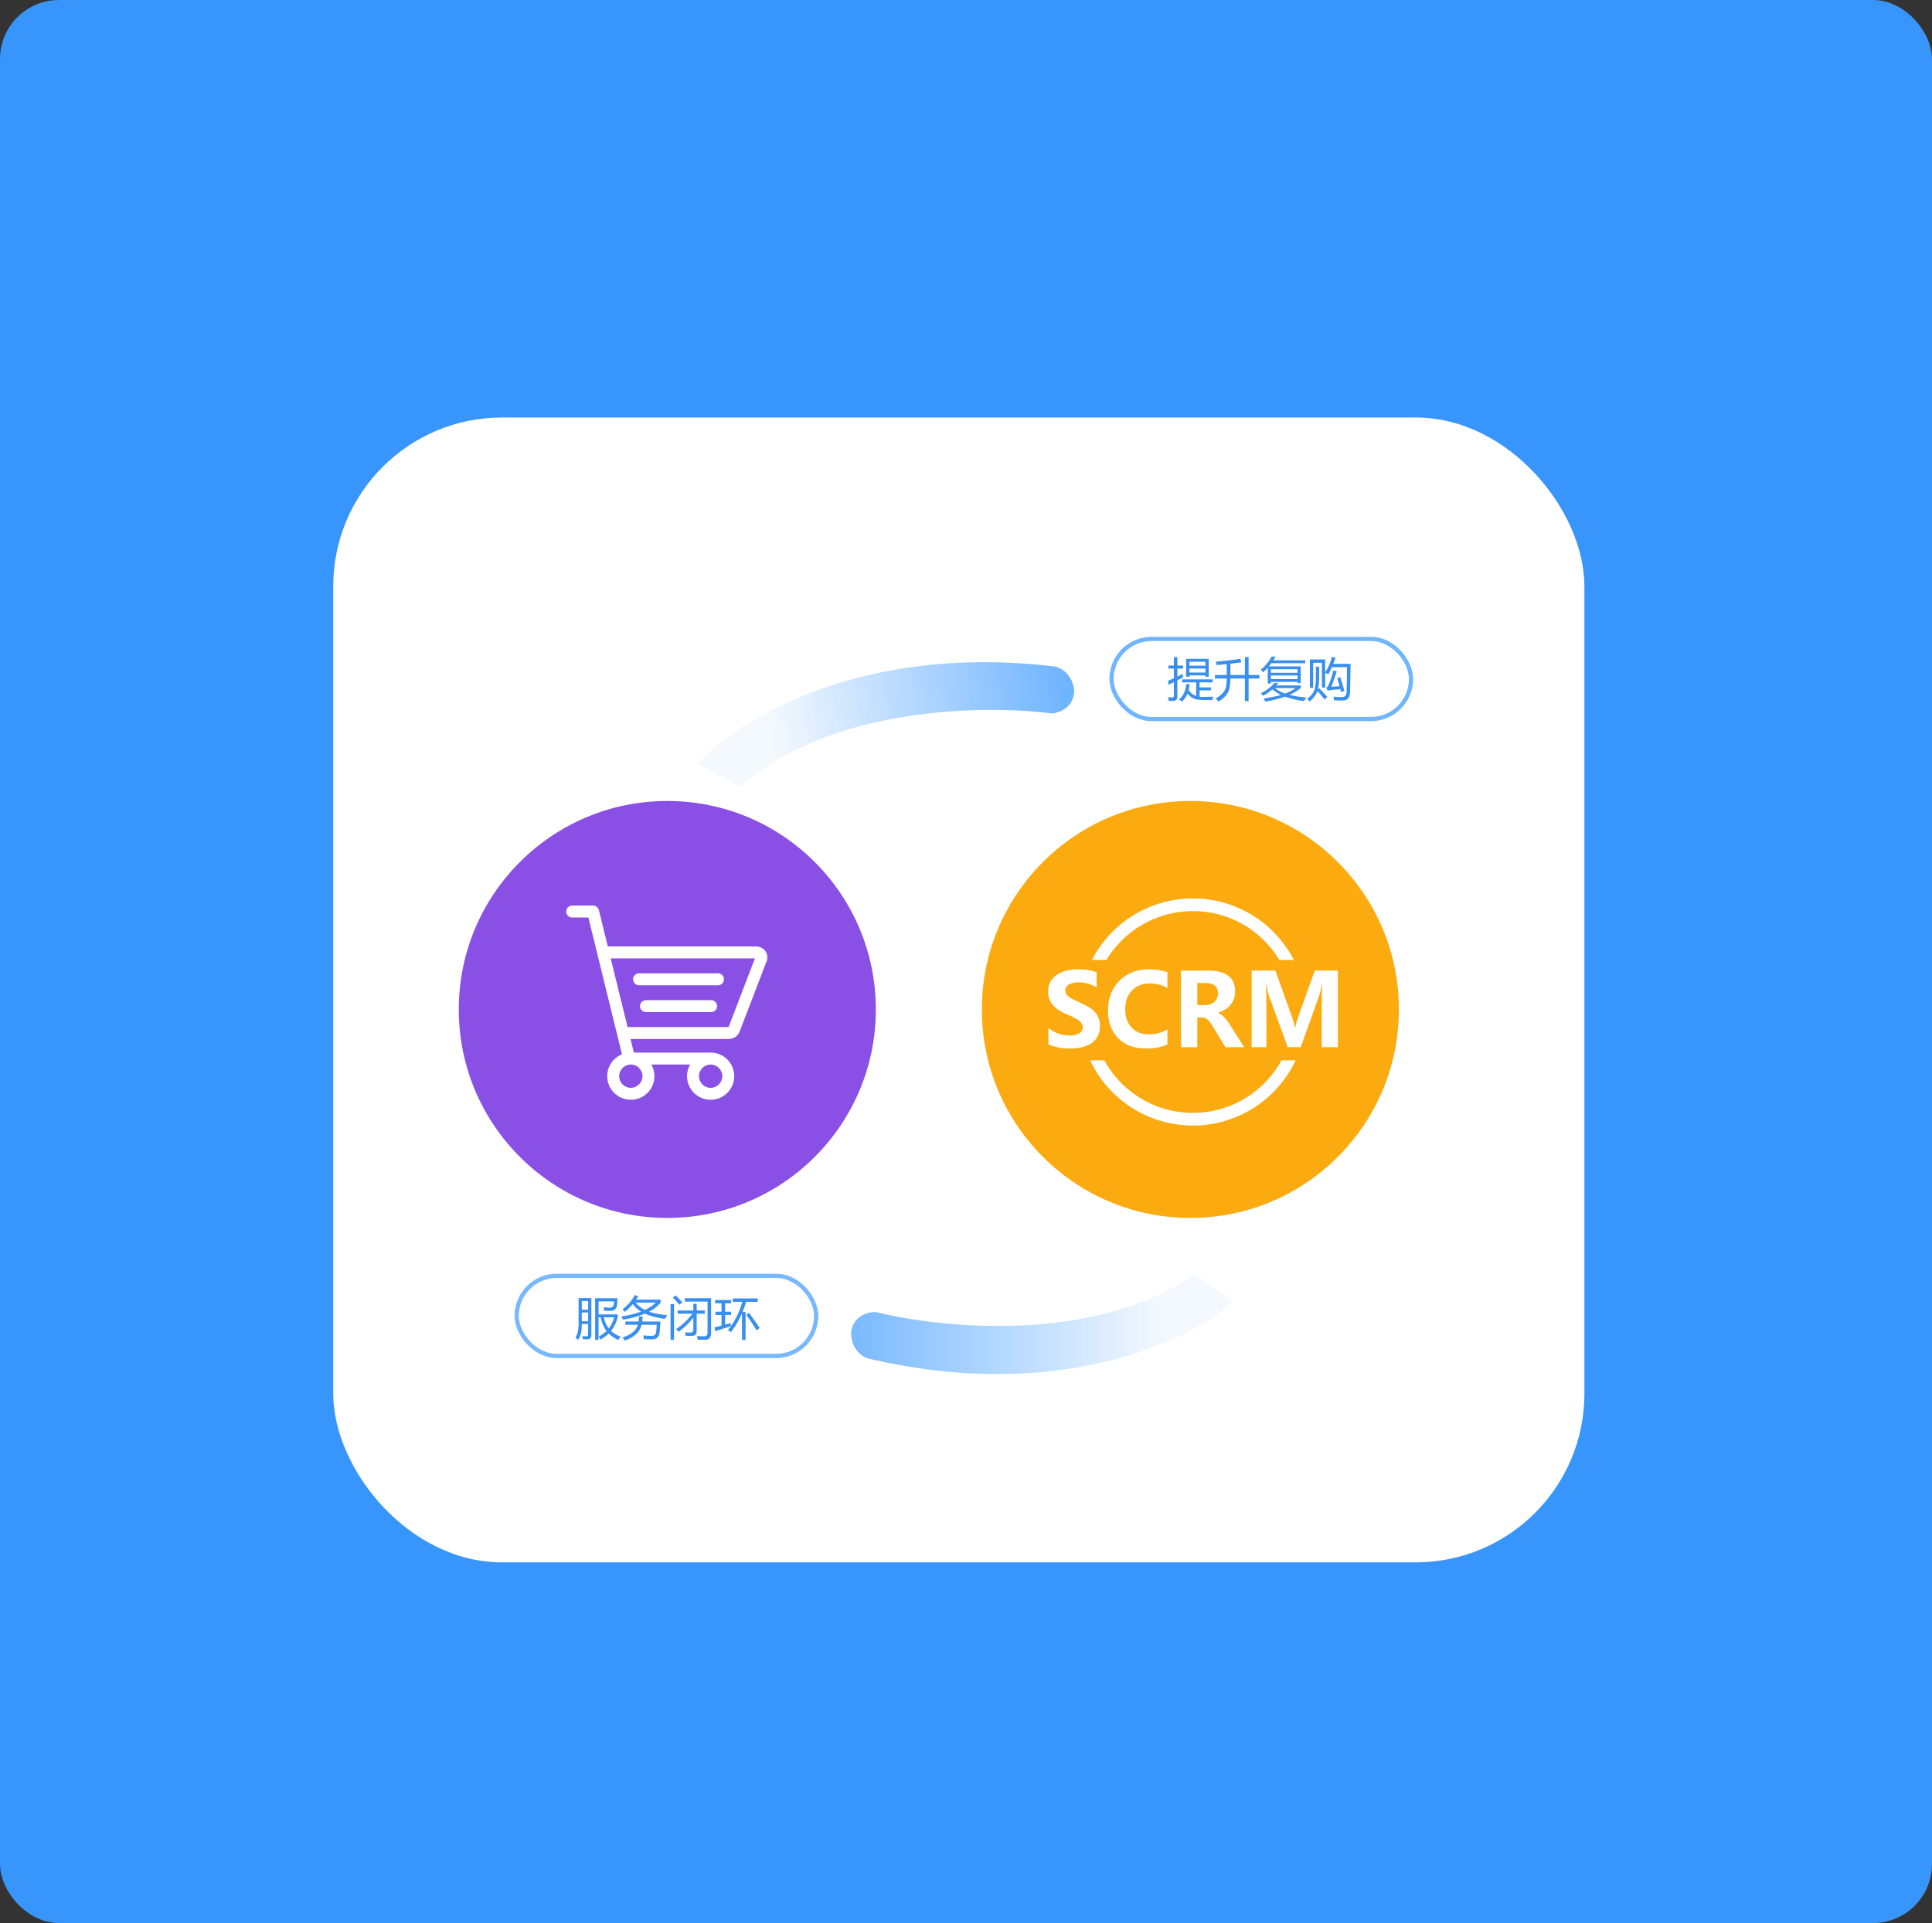<svg width="458" height="456" viewBox="0 0 458 456" fill="none" xmlns="http://www.w3.org/2000/svg" xmlns:xlink="http://www.w3.org/1999/xlink">
	<rect x="0" y="0" width="458" height="456" fill="#333333" stroke="none"/>
	<desc>
			Created with Pixso.
	</desc>
	<rect rx="14" width="458" height="456" fill="#3895FB"/>
	<rect x="79" y="99" rx="40" width="296.601" height="271.471" fill="#FFFFFF"/>
	<circle cx="158.193" cy="239.365" r="49.434" fill="#8A50E6"/>
	<circle cx="282.19" cy="239.365" r="49.434" fill="#FBAB10"/>
	<path d="M181.354 225.427C180.838 224.783 180.048 224.414 179.188 224.414L144.082 224.414L141.973 215.808C141.819 215.177 141.245 214.73 140.596 214.73L135.636 214.73C134.852 214.73 134.221 215.368 134.221 216.146C134.221 216.923 134.858 217.561 135.636 217.561L139.486 217.561L147.441 250.001C145.396 250.836 143.948 252.844 143.948 255.184C143.948 258.269 146.46 260.781 149.545 260.781C152.631 260.781 155.143 258.269 155.143 255.184C155.143 254.183 154.874 253.239 154.409 252.423L163.602 252.423C163.136 253.239 162.868 254.183 162.868 255.184C162.868 258.269 165.38 260.781 168.465 260.781C171.551 260.781 174.062 258.269 174.062 255.184C174.062 252.098 171.551 249.587 168.465 249.587C168.439 249.587 168.407 249.587 168.382 249.587C168.369 249.587 168.351 249.587 168.338 249.587L150.259 249.587L149.469 246.368L172.762 246.368C173.922 246.368 174.954 245.667 175.324 244.646L181.75 227.881C181.75 227.875 181.75 227.875 181.756 227.869C181.763 227.856 181.763 227.85 181.769 227.836C182.062 227.014 181.909 226.116 181.354 225.427ZM152.306 255.184C152.306 256.707 151.068 257.944 149.545 257.944C148.021 257.944 146.785 256.707 146.785 255.184C146.785 253.66 148.021 252.423 149.545 252.423C151.068 252.423 152.306 253.667 152.306 255.184ZM168.465 257.95C166.941 257.95 165.705 256.713 165.705 255.19C165.705 253.667 166.941 252.43 168.465 252.43C169.988 252.43 171.226 253.667 171.226 255.19C171.226 256.707 169.988 257.95 168.465 257.95ZM172.724 243.537L148.773 243.537L144.777 227.25L178.964 227.25L172.724 243.537ZM151.496 233.625L170.205 233.625C170.989 233.625 171.62 232.987 171.62 232.209C171.62 231.432 170.983 230.794 170.205 230.794L151.496 230.794C150.712 230.794 150.081 231.432 150.081 232.209C150.081 232.987 150.712 233.625 151.496 233.625ZM168.573 237.163L153.128 237.163C152.344 237.163 151.713 237.8 151.713 238.578C151.713 239.362 152.35 239.993 153.128 239.993L168.573 239.993C169.357 239.993 169.988 239.355 169.988 238.578C169.988 237.794 169.352 237.163 168.573 237.163Z" fill="#FFFFFF"/>
	<ellipse cx="282.788" cy="239.963" rx="25.426" ry="25.426" stroke="#FFFFFF" stroke-width="3"/>
	<rect x="246.313" y="227.626" width="76.052" height="23.807" fill="#FBAB10"/>
	<path d="M253.512 245.55Q250.723 245.55 248.531 243.733L248.531 247.612Q250.523 248.62 253.641 248.62Q257.051 248.62 258.902 247.249Q260.754 245.878 260.754 243.265Q260.754 241.483 259.74 240.194Q258.727 238.905 256.02 237.745Q253.711 236.737 253.125 236.146Q252.539 235.554 252.539 234.851Q252.539 233.972 253.395 233.45Q254.25 232.929 255.68 232.929Q258.129 232.929 259.957 234.171L259.957 230.538Q258.152 229.847 255.492 229.847Q252.316 229.847 250.389 231.247Q248.461 232.647 248.461 235.179Q248.461 238.624 252.715 240.429Q255.422 241.554 256.055 242.21Q256.688 242.866 256.688 243.604Q256.688 244.46 255.891 245.005Q255.094 245.55 253.512 245.55ZM271.582 248.62Q274.77 248.62 276.75 247.647L276.75 244.097Q274.758 245.269 272.332 245.269Q269.754 245.269 268.242 243.64Q266.73 242.011 266.73 239.339Q266.73 236.597 268.324 234.897Q269.918 233.198 272.578 233.198Q274.91 233.198 276.75 234.276L276.75 230.538Q274.957 229.847 272.297 229.847Q268.043 229.847 265.354 232.583Q262.664 235.319 262.664 239.62Q262.664 243.71 265.072 246.165Q267.48 248.62 271.582 248.62ZM290.484 248.304L294.938 248.304L291.516 242.925Q289.992 240.581 288.738 240.159L288.738 240.112Q290.637 239.573 291.721 238.249Q292.805 236.925 292.805 235.073Q292.805 230.151 286.324 230.151L279.961 230.151L279.961 248.304L283.828 248.304L283.828 241.272L285 241.272Q285.633 241.272 286.195 241.694Q286.758 242.116 287.637 243.581L290.484 248.304ZM313.336 237.288L313.336 248.304L317.156 248.304L317.156 230.151L311.684 230.151L307.758 241.097Q307.371 242.187 307.008 243.675L306.926 243.675Q306.75 242.479 306.258 241.12L302.344 230.151L296.719 230.151L296.719 248.304L300.211 248.304L300.211 238.038Q300.211 235.741 300.059 233.456L300.164 233.456Q300.574 235.46 300.738 235.905L305.273 248.304L308.355 248.304L312.832 235.788Q313.043 235.202 313.395 233.456L313.488 233.456Q313.336 235.765 313.336 237.288ZM283.828 238.319L283.828 233.093L285.797 233.093Q288.738 233.093 288.738 235.554Q288.738 236.737 287.912 237.528Q287.086 238.319 285.727 238.319L283.828 238.319Z" fill="#FFFFFF"/>
	<rect x="263.5" y="151.5" rx="9.5" width="71" height="19" stroke="#70B5FF"/>
	<rect x="122.485" y="302.524" rx="9.5" width="71" height="19" stroke="#77B8FF"/>
	<path d="M301.452 155.7Q300.442 157.569 298.906 158.772Q299.218 159.137 299.4 159.449Q299.997 158.917 300.539 158.31L300.539 162.081L301.28 162.081L301.28 161.694L307.597 161.694L307.597 161.973L308.349 161.973L308.349 158.02L300.786 158.02Q301.098 157.655 301.388 157.257L309.423 157.257L309.423 156.57L301.866 156.57Q302.14 156.151 302.397 155.7L301.452 155.7ZM314.149 156.376L310.519 156.376L310.519 163.101L311.292 163.101L311.292 157.161L313.376 157.161L313.376 163.037L314.149 163.037L314.149 159.513Q314.601 159.707 314.912 159.911Q315.342 159.137 315.739 158.203L319.327 158.203Q319.295 162.371 319.22 164.197Q319.155 165.303 318.027 165.314Q317.157 165.303 316.115 165.185Q316.223 165.636 316.287 166.066Q317.329 166.109 318.253 166.109Q319.939 166.109 320.036 164.369Q320.101 162.639 320.165 157.418L316.062 157.418Q316.341 156.72 316.599 155.947L315.75 155.753Q315.224 157.816 314.149 159.459L314.149 156.376ZM278.292 160.824Q277.594 161.151 276.906 161.447L277.014 162.392Q277.647 162.054 278.292 161.721L278.292 164.981Q278.292 165.378 277.927 165.378Q277.508 165.378 276.917 165.314Q276.992 165.754 277.057 166.206Q277.755 166.227 278.313 166.173Q279.108 166.087 279.108 165.045L279.108 161.302Q279.769 160.969 280.43 160.641Q280.376 160.201 280.344 159.782Q279.726 160.12 279.108 160.426L279.108 158.536L280.483 158.536L280.483 157.805L279.108 157.805L279.108 155.807L278.292 155.807L278.292 157.805L276.992 157.805L276.992 158.536L278.292 158.536L278.292 160.824ZM290.807 160.061L288.014 160.061L288.014 160.899L290.807 160.899Q290.785 162.881 290.345 163.67Q289.851 164.626 288.239 165.625Q288.647 166.12 288.841 166.377Q290.549 165.303 291.129 164.132Q291.655 163.139 291.682 160.899L295.114 160.899L295.114 166.238L295.995 166.238L295.995 160.899L298.552 160.899L298.552 160.061L295.995 160.061L295.995 155.807L295.114 155.807L295.114 160.061L291.688 160.061L291.688 157.386Q293.105 157.225 294.266 157.042L294.062 156.215Q291.612 156.634 288.25 156.881Q288.347 157.322 288.4 157.698Q289.679 157.596 290.807 157.483L290.807 160.061ZM286.542 156.226L281.182 156.226L281.182 160.469L281.955 160.469L281.955 160.158L285.769 160.158L285.769 160.469L286.542 160.469L286.542 156.226ZM281.955 156.914L285.769 156.914L285.769 157.848L281.955 157.848L281.955 156.914ZM312.721 158.095L311.947 158.095L311.947 160.566Q311.947 162.779 311.55 163.703Q311.142 164.766 309.885 165.701Q310.218 166.023 310.454 166.356Q311.926 165.078 312.312 163.853Q313.226 164.863 313.988 165.84L314.665 165.271Q313.838 164.336 312.742 163.198L312.431 163.488Q312.721 162.338 312.721 160.254L312.721 158.095ZM285.769 159.47L281.955 159.47L281.955 158.525L285.769 158.525L285.769 159.47ZM301.28 158.686L307.597 158.686L307.597 159.535L301.28 159.535L301.28 158.686ZM317.748 160.587L317.007 160.802Q317.297 161.769 317.555 162.714Q316.534 162.79 315.621 162.843Q316.255 161.167 316.899 159.18L316.083 158.987Q315.557 160.996 314.966 162.424Q314.783 162.833 314.407 163.069L314.74 163.767Q315.224 163.649 315.696 163.595Q316.599 163.488 317.737 163.413Q317.812 163.746 317.898 164.068L318.704 163.832Q318.242 162.134 317.748 160.587ZM307.597 161.028L301.28 161.028L301.28 160.168L307.597 160.168L307.597 161.028ZM281.203 162.22Q281.021 164.583 279.506 165.851Q279.893 166.087 280.215 166.356Q281.074 165.556 281.525 164.433Q282.546 165.932 284.716 165.958Q286.091 166.023 287.369 165.991Q287.595 165.25 287.616 165.196Q285.103 165.292 284.372 165.207L284.372 163.692L287.068 163.692L287.068 163.004L284.372 163.004L284.372 161.801L287.487 161.801L287.487 161.092L280.247 161.092L280.247 161.801L283.566 161.801L283.566 165.035Q282.471 164.669 281.789 163.627Q281.955 162.972 282.009 162.22L281.203 162.22ZM302.086 161.952Q300.883 163.423 298.906 164.39Q299.196 164.669 299.433 164.981Q300.63 164.369 301.651 163.45Q302.467 164.208 303.676 164.788Q302.183 165.217 299.519 165.658Q299.809 166.034 300.013 166.388Q302.725 165.856 304.637 165.19Q306.506 165.894 309.122 166.259Q309.337 165.862 309.627 165.378Q307.387 165.212 305.706 164.771Q307.328 164.041 308.37 163.112L308.37 162.532L302.559 162.532Q302.806 162.252 303.042 161.952L302.086 161.952ZM302.247 163.155L307.135 163.155Q306.152 163.875 304.659 164.455Q303.187 163.939 302.247 163.155Z" fill="#388FEE"/>
	<path d="M151.308 307.41L150.502 307.066Q149.546 308.914 147.569 310.482Q147.838 310.718 148.16 311.062Q149.17 310.219 150.002 309.23Q150.738 310.251 151.963 310.998Q149.981 311.755 147.29 312.168Q147.548 312.587 147.73 312.92Q150.754 312.394 152.887 311.486Q154.783 312.367 157.581 312.738Q157.839 312.319 158.183 311.835Q155.685 311.68 153.88 311.024Q155.615 310.117 156.614 308.903L156.614 308.183L150.803 308.183Q151.066 307.807 151.308 307.41ZM160.127 307.152L159.515 307.689Q160.31 308.495 161.062 309.386L161.76 308.785Q161.029 307.99 160.127 307.152ZM140.189 307.796L137.16 307.796L137.16 313.995Q137.16 316.025 136.44 317.131Q136.795 317.421 137.031 317.733Q137.955 316.433 137.923 313.962L139.427 313.962L139.427 316.433Q139.427 316.874 138.986 316.874Q138.589 316.874 138.041 316.788Q138.127 317.228 138.17 317.55Q138.643 317.583 139.19 317.583Q140.189 317.583 140.189 316.508L140.189 307.796ZM162.34 307.829L162.34 308.634L167.732 308.634L167.732 316.089Q167.732 316.863 166.927 316.863Q166.121 316.863 165.229 316.798Q165.358 317.346 165.401 317.668Q166.411 317.69 167.131 317.69Q168.57 317.69 168.57 316.132L168.57 307.829L162.34 307.829ZM146.388 307.839L141.081 307.839L141.081 317.711L141.897 317.711L141.897 312.373L142.402 312.373Q142.735 314.263 143.783 315.606Q143.004 316.369 141.93 316.917Q142.166 317.271 142.37 317.625Q143.477 317.008 144.298 316.197Q145.217 317.115 146.538 317.733Q146.796 317.389 147.161 316.959Q145.786 316.471 144.857 315.59Q146.001 314.193 146.431 312.308L146.431 311.674L141.897 311.674L141.897 308.581L145.561 308.581Q145.539 308.914 145.507 309.193Q145.432 310.106 144.508 310.074Q143.874 310.052 143.079 309.956Q143.154 310.385 143.219 310.804Q144.164 310.836 144.604 310.847Q146.216 310.879 146.302 309.214Q146.334 308.709 146.388 307.839ZM173.716 307.882L173.716 308.688L175.982 308.688Q174.881 312.55 172.577 315.359Q172.975 315.606 173.254 315.885Q174.817 313.957 175.896 311.433L175.896 317.733L176.745 317.733L176.745 311.083L176.042 311.083Q176.503 309.945 176.869 308.688L179.635 308.688L179.635 307.882L173.716 307.882ZM171.041 314.328Q170.171 314.559 169.397 314.747L169.537 315.66Q171.095 315.144 173.232 314.467Q173.211 314.124 173.243 313.726Q172.54 313.925 171.89 314.102L171.89 311.792L173.308 311.792L173.308 311.019L171.89 311.019L171.89 309.042L173.318 309.042L173.318 308.269L169.526 308.269L169.526 309.042L171.041 309.042L171.041 311.019L169.602 311.019L169.602 311.792L171.041 311.792L171.041 314.328ZM137.923 308.495L139.427 308.495L139.427 310.557L137.923 310.557L137.923 308.495ZM150.668 308.892L155.465 308.892Q154.444 309.875 152.892 310.6Q151.533 309.929 150.668 308.892ZM164.359 310.74L160.653 310.74L160.653 311.513L164.107 311.513Q162.603 313.565 160.288 315.166Q160.621 315.488 160.868 315.81Q162.931 314.317 164.359 312.416L164.359 315.294Q164.349 315.982 163.693 315.982Q163.21 315.971 162.404 315.917Q162.469 316.25 162.533 316.745Q163.5 316.766 163.94 316.766Q165.154 316.766 165.154 315.584L165.154 311.513L167.066 311.513L167.066 310.74L165.154 310.74L165.154 309.161L164.359 309.161L164.359 310.74ZM159.794 309.225L158.956 309.225L158.956 317.69L159.794 317.69L159.794 309.225ZM139.427 313.296L137.923 313.296L137.923 311.223L139.427 311.223L139.427 313.296ZM180.086 314.897Q179.227 313.533 177.583 311.331L176.917 311.771Q178.217 313.543 179.355 315.456L180.086 314.897ZM151.372 313.361L148.246 313.361L148.246 314.124L151.222 314.124Q150.652 316.154 147.569 317.153Q147.849 317.518 148.096 317.873Q151.528 316.707 152.097 314.124L155.68 314.124Q155.637 315.037 155.54 315.842Q155.443 316.745 154.53 316.766Q153.725 316.755 152.489 316.648Q152.586 317.142 152.65 317.54Q153.918 317.593 154.552 317.583Q156.185 317.572 156.356 316.057Q156.453 315.284 156.561 313.361L152.226 313.361Q152.301 312.84 152.371 312.201L151.501 312.201Q151.447 312.84 151.372 313.361ZM143.138 312.373L145.582 312.373Q145.211 313.882 144.325 315.004Q143.471 313.919 143.138 312.373Z" fill="#388FEE"/>
	<path d="M165.597 181.076C174.385 171.058 203.599 152.429 250.148 158.057C251.402 158.307 254.048 159.709 254.602 163.325C254.821 164.998 254.09 168.512 249.405 169.192C233.53 167.055 196.49 167.563 175.329 186.696L165.597 181.076Z" fill="url(#paint_linear_280_224_0)"/>
	<path d="M292.203 308.727C282.342 317.69 251.216 332.909 205.597 322.073C204.379 321.684 201.908 319.992 201.765 316.336C201.735 314.65 202.857 311.241 207.59 311.092C223.122 315.005 259.983 318.673 283.166 302.045L292.203 308.727Z" fill="url(#paint_linear_280_225_0)"/>
	<defs>
		<linearGradient id="paint_linear_280_224_0" x1="255.028" y1="163.643" x2="182.496" y2="172.098" gradientUnits="userSpaceOnUse">
			<stop stop-color="#6BB2FF"/>
			<stop offset="1" stop-color="#F4F9FE"/>
		</linearGradient>
		<linearGradient id="paint_linear_280_225_0" x1="200.761" y1="312.628" x2="275.82" y2="312.628" gradientUnits="userSpaceOnUse">
			<stop stop-color="#77B8FF"/>
			<stop offset="1" stop-color="#F4F9FF"/>
		</linearGradient>
	</defs>
</svg>
